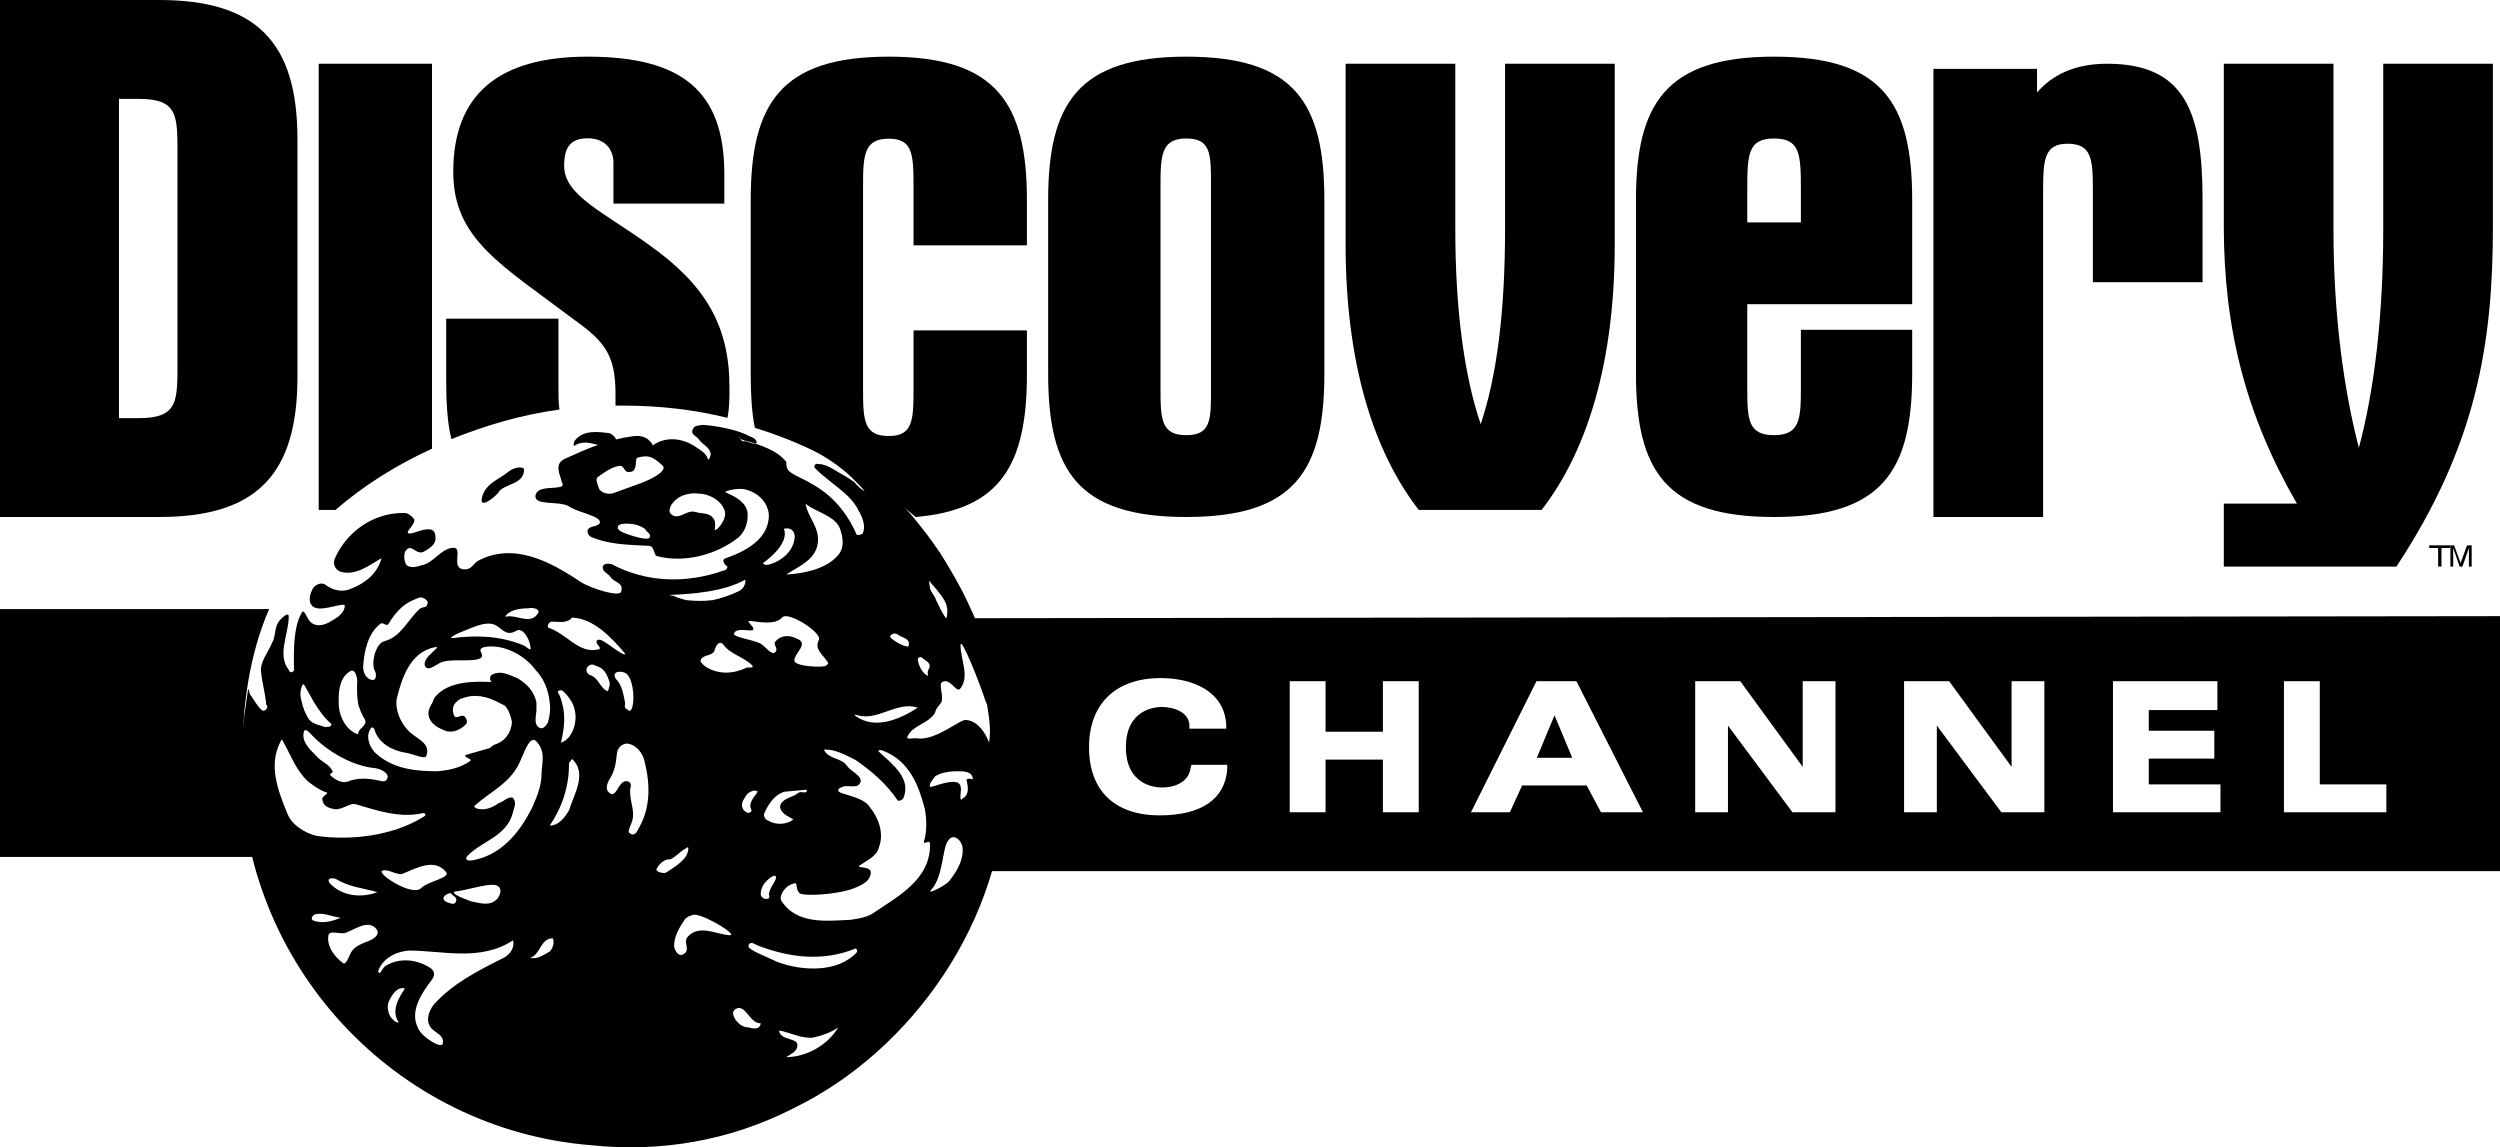 <?xml version="1.0" encoding="UTF-8"?>
<svg width="353px" height="162px" viewBox="0 0 353 162" version="1.1" xmlns="http://www.w3.org/2000/svg" xmlns:xlink="http://www.w3.org/1999/xlink">
    <!-- Generator: Sketch 48.2 (47327) - http://www.bohemiancoding.com/sketch -->
    <title>Discovery_Channel_(2000)_(Print)</title>
    <desc>Created with Sketch.</desc>
    <defs></defs>
    <g id="Page-1" stroke="none" stroke-width="1" fill="none" fill-rule="evenodd">
        <g id="Discovery_Channel_(2000)_(Print)" fill="#000000">
            <polyline id="path16" points="343 77 346 77 346 77.375 344.737 77.375 344.737 80 344.263 80 344.263 77.375 343 77.375 343 77"></polyline>
            <path d="M346,80 L346,77 L346.522,77 L347.435,79.5 L348.348,77 L349,77 L349,80 L348.609,80 L348.609,78.25 C348.609,78.125 348.609,78 348.609,77.875 C348.609,77.749 348.609,77.625 348.609,77.374 L347.696,80 L347.304,80 L346.391,77.374 L346.391,77.5 C346.391,77.625 346.391,77.749 346.391,77.875 C346.391,78 346.391,78.125 346.391,78.25 L346.391,80 L346,80" id="path18"></path>
            <path d="M16.8,59.041 L19.552,59.041 C25.345,59.041 25.056,56.567 25.056,50.462 L25.056,22.54 C25.056,16.433 25.345,13.961 19.552,13.961 L16.8,13.961 L16.8,59.041 Z M22.449,0 C36.063,0 42,5.817 42,19.632 L42,53.225 C42,67.183 36.063,73 22.449,73 L0,73 L0,0 L22.449,0 Z" id="path20"></path>
            <path d="M170.992,26.201 C170.992,21.723 170.992,19.556 167.5,19.556 C164.007,19.556 163.862,21.867 163.862,26.201 L163.862,54.944 C163.862,59.279 164.007,61.446 167.5,61.446 C170.992,61.446 170.992,59.279 170.992,54.944 L170.992,26.201 Z M167.5,8 C182.78,8 187,14.5 187,28.223 L187,52.777 C187,66.502 182.78,73 167.5,73 C152.221,73 148,66.502 148,52.777 L148,28.223 C148,14.645 152.221,8 167.5,8 Z" id="path22"></path>
            <path d="M209.073,59.89 C211.367,53.114 212.514,43.889 212.514,32.355 L212.514,9 L228,9 L228,34.518 C228,50.807 224.272,63.494 217.675,72 L200.325,72 C193.728,63.494 190,50.807 190,34.518 L190,9 L205.488,9 L205.488,32.355 C205.488,43.889 206.778,53.114 209.073,59.89" id="path24"></path>
            <path d="M246.716,31.401 L254.284,31.401 L254.284,26.634 C254.284,21.723 254.138,19.556 250.5,19.556 C246.862,19.556 246.716,21.723 246.716,26.634 L246.716,31.401 Z M246.716,42.957 L246.716,54.944 C246.716,59.279 246.862,61.446 250.5,61.446 C254.138,61.446 254.284,59.133 254.284,54.944 L254.284,46.568 L270,46.568 L270,52.777 C270,66.502 265.78,73 250.5,73 C235.22,73 231,66.502 231,52.777 L231,28.223 C231,14.645 235.22,8 250.5,8 C265.78,8 270,14.5 270,28.223 L270,42.957 L246.716,42.957 Z" id="path26"></path>
            <path d="M287.627,9.724 L287.627,13.054 C289.778,10.593 292.933,9 297.52,9 C308.421,9 311,15.661 311,28.114 L311,39.843 L295.514,39.843 L295.514,26.955 C295.514,22.466 295.369,20.294 291.929,20.294 C288.631,20.294 288.488,22.611 288.488,26.955 L288.488,73 L273,73 L273,9.724 L287.627,9.724" id="path28"></path>
            <path d="M329.487,9 L329.487,32.473 C329.487,44.426 330.921,54.923 333.072,63.233 C335.223,55.216 336.513,44.719 336.513,32.473 L336.513,9 L352,9 L352,31.89 C352,48.508 349.706,62.796 338.377,80 L314,80 L314,71.106 L324.325,71.106 C317.155,58.715 314,46.469 314,31.89 L314,9 L329.487,9" id="path30"></path>
            <path d="M74,66.314 C74,68.458 71.07,68.305 70.372,69.532 C70.232,69.838 68,71.831 68,70.605 C68.279,68.305 70.512,67.694 71.768,66.619 C72.744,65.854 74,65.854 74,66.314" id="path32"></path>
            <path d="M86.088,61.169 C86.867,61.54 87.334,62.282 86.712,62.656 C85.153,63.769 83.284,61.726 81.258,62.839 C80.947,63.213 80.947,62.656 81.102,62.283 C82.349,60.613 84.53,60.984 86.088,61.17" id="path34"></path>
            <path d="M61,9 L45,9 L45,72 L47.371,72 C51.37,68.54 55.963,65.657 61,63.35 L61,9" id="path36"></path>
            <path d="M78.853,54.545 L78.853,45 L63,45 L63,53.35 C63,56.779 63.146,59.612 63.734,62 C68.578,60.06 73.569,58.569 79,57.825 C78.853,56.93 78.853,55.885 78.853,54.545" id="path38"></path>
            <path d="M102.71,59 C103,57.705 103,56.263 103,54.68 C103,45.889 99.52,40.128 91.546,34.51 C85.168,29.899 79.658,27.594 79.658,23.416 C79.658,20.823 80.528,19.526 82.993,19.526 C85.312,19.526 86.617,20.967 86.617,22.984 C86.617,23.272 86.617,24.28 86.617,26.153 L86.617,28.747 L102.275,28.747 L102.275,24.568 C102.275,12.898 96.331,8 82.993,8 C70.234,8 64,13.475 64,24.28 C64,33.789 70.814,37.391 81.108,45.171 C85.312,48.194 86.907,50.069 86.907,55.544 C86.907,56.119 86.907,56.841 86.907,57.273 C87.198,57.273 87.632,57.273 88.067,57.273 C93.141,57.273 98.071,57.849 102.71,59" id="path40"></path>
            <path d="M145,52.877 L145,46.654 L128.993,46.654 L128.993,55.048 C128.993,59.394 128.848,61.565 125.5,61.565 C122.007,61.565 121.862,59.394 121.862,55.048 L121.862,26.241 C121.862,21.898 122.007,19.582 125.5,19.582 C128.848,19.582 128.993,21.753 128.993,26.241 L128.993,34.638 L145,34.638 L145,28.268 C145,14.515 140.635,8 125.5,8 C110.22,8 106,14.659 106,28.268 L106,52.877 C106,55.628 106.145,58.233 106.582,60.405 C115.022,63.013 122.735,67.354 129.283,73 C141.362,71.987 145,65.472 145,52.877" id="path42"></path>
            <path d="M128,73 C127.375,72.385 126.75,71.615 126,71 C126.75,71.615 127.375,72.385 128,73" id="path44"></path>
            <path d="M136.35,101.665 C135.63,101.521 132.175,104.56 129.583,104.27 C129.008,104.126 127.857,104.56 128.144,103.981 C128.864,102.389 131.024,102.245 132.031,100.653 C132.175,99.93 132.607,99.64 132.895,99.206 C133.327,98.338 132.463,96.602 133.039,96.313 C134.191,95.589 135.054,98.048 135.63,97.181 C136.926,95.445 135.63,93.13 135.63,91.105 C135.63,89.658 138.364,96.457 139.228,99.206 C139.228,99.206 139.373,99.351 139.373,99.496 C139.66,101.231 139.948,103.113 139.66,104.848 C138.364,101.521 136.35,101.665 136.35,101.665 L136.35,101.665 Z M136.494,110.202 C136.638,110.926 136.926,112.083 136.062,112.662 C135.918,112.662 135.774,113.096 135.63,112.807 C135.486,112.083 136.062,110.926 135.198,110.492 C133.902,110.058 131.311,111.36 131.311,111.07 C131.167,110.636 131.743,110.058 132.031,109.624 C132.895,109.045 134.191,108.9 135.198,108.9 C136.062,108.9 137.358,108.9 137.358,110.058 C137.069,109.913 136.35,109.913 136.494,110.202 L136.494,110.202 Z M134.046,124.38 C133.471,125.104 130.735,126.406 131.456,125.683 C133.182,123.802 133.039,120.041 133.759,118.883 C134.623,117.292 135.918,118.883 135.918,119.751 C136.062,121.342 135.198,122.934 134.046,124.38 Z M123.394,128.866 C122.674,129.444 121.235,129.734 120.083,129.878 C116.772,130.023 112.454,130.602 110.294,127.129 C110.007,126.406 110.871,125.104 111.878,124.815 C112.165,124.67 112.454,124.67 112.454,124.959 C112.597,125.971 112.742,125.827 112.886,126.117 C113.317,126.551 118.068,126.405 120.659,125.393 C121.666,124.959 122.818,124.525 122.962,123.223 C122.962,122.21 120.803,122.644 121.378,122.21 C122.386,121.487 123.826,120.908 124.113,119.606 C124.833,117.725 124.113,115.555 122.818,113.964 C121.81,112.372 118.499,112.228 118.356,111.649 C118.356,111.215 118.787,111.215 119.075,111.07 C119.795,110.781 121.235,111.504 121.523,110.347 C121.666,109.479 120.083,108.899 119.507,108.032 C118.787,107.019 116.916,107.164 116.34,105.862 C117.779,105.716 119.363,106.585 120.803,107.308 C123.106,108.899 125.122,110.636 126.705,112.951 C126.848,113.24 127.425,112.951 127.568,112.662 C128.72,109.913 125.985,107.887 124.113,106.151 C123.97,106.151 123.97,105.717 124.69,106.006 C128.432,107.453 129.728,110.925 130.592,114.253 C130.879,115.845 130.879,117.436 130.447,118.883 C130.447,119.317 131.311,118.449 131.311,119.172 C131.456,124.09 126.848,126.55 123.394,128.865 L123.394,128.866 Z M120.946,134.508 C118.211,137.402 113.173,137.112 109.719,135.81 C108.279,135.087 105.4,134.074 105.688,133.495 C105.976,132.772 106.552,133.351 106.983,133.495 C111.446,135.232 116.196,135.81 120.803,133.929 C121.091,134.074 121.091,134.363 120.946,134.508 L120.946,134.508 Z M111.014,149.265 C111.59,148.831 112.597,148.542 112.597,147.53 C112.597,146.517 110.15,146.951 110.007,145.504 C111.59,145.793 113.173,146.661 114.757,146.517 C116.052,146.227 117.347,145.793 118.356,145.07 C116.916,147.53 113.893,149.265 111.014,149.265 Z M105.688,145.07 C104.392,145.07 103.385,143.624 103.528,142.9 C103.673,142.466 104.105,142.321 104.392,142.321 C105.544,142.465 105.976,144.491 107.415,144.491 C107.272,145.504 106.263,145.215 105.688,145.07 Z M97.051,132.338 C96.475,133.061 97.483,134.074 96.619,134.653 C95.899,135.232 95.323,134.364 95.179,133.64 C95.179,132.338 95.755,131.18 96.762,129.734 C97.051,129.444 97.626,129.155 98.202,129.155 C100.074,129.444 104.392,132.193 102.953,132.049 C101.082,131.904 98.634,130.457 97.051,132.338 L97.051,132.338 Z M92.732,122.644 C93.02,122.066 93.74,121.342 94.459,121.342 C94.891,121.487 96.043,120.185 96.907,119.751 C97.051,119.607 97.194,119.607 97.194,119.751 C97.194,121.342 95.323,122.354 94.027,123.223 C93.595,123.368 92.444,123.078 92.732,122.644 L92.732,122.644 Z M89.133,116.279 C89.853,114.543 88.846,113.385 88.989,111.36 C89.133,110.926 89.133,110.491 88.701,110.347 C87.406,109.913 87.119,112.517 86.255,112.083 C85.391,111.649 85.678,110.781 85.967,110.202 C86.83,108.9 86.974,107.743 87.119,106.296 C87.262,105.428 87.982,104.994 88.557,104.994 C89.853,105.138 90.717,106.296 91.004,107.453 C91.868,110.926 91.868,114.253 89.997,117.292 C89.709,117.87 89.277,118.015 88.846,117.581 C88.846,117.581 88.557,117.581 89.133,116.279 L89.133,116.279 Z M83.231,95.3 C82.224,94.577 83.231,93.42 84.095,93.998 C85.247,94.287 85.678,95.155 85.967,96.023 C86.255,96.602 85.967,97.181 85.823,97.614 C84.671,97.181 84.527,95.589 83.231,95.3 L83.231,95.3 Z M80.352,114.398 C79.776,115.411 78.913,116.568 77.617,116.568 C79.489,113.819 80.352,110.926 80.352,107.743 L80.784,107.164 C82.943,109.189 81.072,112.083 80.352,114.398 Z M77.617,134.363 C76.753,134.798 75.89,135.521 74.882,135.232 C76.322,134.798 76.322,132.483 78.049,132.483 C78.337,133.061 78.049,133.929 77.617,134.363 L77.617,134.363 Z M71.139,135.232 C67.397,137.112 63.941,138.849 61.207,141.887 C60.487,142.9 60.055,144.202 60.919,145.215 C61.639,145.938 62.789,146.227 62.503,147.385 C62.358,148.108 59.623,146.517 59.048,145.215 C57.752,142.755 59.623,140.151 60.919,138.415 C61.495,137.691 61.351,137.112 60.775,136.678 C58.76,135.376 56.313,135.232 54.441,136.39 C54.009,136.678 53.865,137.257 53.578,137.402 C53.289,137.257 53.433,136.968 53.578,136.679 C54.441,135.087 56.024,134.364 57.752,134.219 C62.503,134.219 67.828,135.81 72.435,132.773 C72.723,133.785 72.003,134.798 71.139,135.232 L71.139,135.232 Z M56.313,144.347 C55.881,144.491 55.449,143.912 55.161,143.624 C54.729,142.9 54.585,141.887 55.017,141.164 C55.449,140.295 56.168,139.283 57.176,139.572 C56.313,140.874 55.161,142.755 56.313,144.347 L56.313,144.347 Z M46.524,124.67 C46.092,123.946 46.955,123.946 47.387,124.091 C49.258,125.249 51.274,125.393 53.289,125.971 C50.986,126.84 48.251,126.551 46.524,124.67 Z M52.282,132.772 C51.274,133.206 50.122,133.495 49.547,134.508 C49.258,135.087 48.827,136.389 48.395,135.955 C47.244,135.087 46.092,133.64 46.38,132.049 C46.524,131.325 47.963,131.904 48.683,131.759 C49.979,131.325 51.994,129.734 53.146,131.18 C53.721,131.904 52.857,132.483 52.282,132.772 L52.282,132.772 Z M44.364,129.155 C45.516,128.721 46.812,129.444 48.107,129.589 C47.099,130.023 45.948,130.313 45.084,130.168 C43.213,130.023 44.364,129.156 44.364,129.156 L44.364,129.155 Z M39.901,104.56 C41.053,106.585 41.773,108.755 43.5,110.347 C43.5,110.347 45.084,111.649 46.235,111.938 C46.092,112.228 45.371,112.517 45.516,112.951 C45.66,113.819 46.38,114.109 47.244,114.253 C48.251,114.398 49.402,113.385 50.122,113.53 C53.146,114.398 56.313,115.555 59.623,114.832 C60.055,114.687 60.199,115.121 59.912,115.266 C55.592,118.015 49.547,118.738 44.652,118.015 C42.925,117.581 41.197,116.423 40.621,114.977 C39.182,111.504 37.886,108.032 39.614,104.704 C39.614,104.704 39.758,104.27 39.901,104.56 L39.901,104.56 Z M43.068,96.892 C43.5,97.614 43.932,98.482 44.364,99.206 C45.084,100.364 45.803,101.377 46.812,102.245 C46.667,102.823 46.235,102.534 45.948,102.679 C45.228,102.39 43.932,102.245 43.5,101.377 C43.068,100.653 42.781,99.93 42.636,99.206 C42.349,98.338 42.349,97.614 42.636,96.892 C42.636,96.892 42.781,96.313 43.068,96.892 L43.068,96.892 Z M43.932,103.691 C46.092,106.006 49.691,108.177 53.001,108.466 C53.865,108.611 54.873,109.189 54.729,109.768 C54.585,110.491 54.009,110.347 53.433,110.202 C52.137,109.913 50.554,109.768 49.115,110.347 C48.395,110.636 47.387,110.202 46.667,109.479 C46.38,109.19 47.099,109.19 46.955,108.9 C46.524,107.887 45.371,107.598 44.652,106.73 C43.788,105.862 42.493,104.704 42.925,103.258 C42.925,103.258 43.068,102.679 43.932,103.692 L43.932,103.691 Z M49.547,94.721 C50.266,94.431 50.554,96.023 50.411,96.747 C50.411,97.614 50.411,98.338 50.554,99.206 C50.698,100.074 51.13,100.943 51.562,101.665 C51.85,102.534 50.554,102.823 50.554,103.691 C48.827,103.113 47.819,101.087 47.819,99.206 C47.819,99.062 47.819,99.062 47.819,98.917 C47.819,97.47 47.963,95.589 49.547,94.721 L49.547,94.721 Z M54.153,88.066 C54.441,88.21 54.729,88.356 54.873,88.066 C55.736,86.62 56.888,85.317 58.328,84.739 C58.76,84.594 59.335,84.16 59.767,84.45 C59.912,84.45 60.055,84.594 60.199,84.739 C60.343,84.884 60.487,85.028 60.343,85.317 C60.199,85.896 59.623,85.607 59.191,86.041 C57.608,87.488 56.6,89.947 54.297,90.526 C53.001,90.815 52.282,93.854 53.001,94.865 C53.146,95.299 53.146,96.023 52.569,96.023 C51.706,95.879 51.274,95.011 51.274,94.143 C51.418,92.117 51.85,89.513 53.721,88.066 C53.721,88.066 54.009,87.922 54.153,88.066 L54.153,88.066 Z M59.48,125.393 C58.184,126.695 53.001,123.223 54.009,122.934 C54.873,122.644 56.024,123.657 56.888,123.368 C58.904,122.5 61.351,121.198 62.934,123.078 C63.798,123.947 60.487,124.381 59.48,125.393 L59.48,125.393 Z M62.646,126.695 C62.789,126.406 63.221,126.117 63.653,126.117 C63.942,126.551 64.662,126.695 64.373,127.274 C64.373,127.563 63.941,127.708 63.653,127.563 C62.358,127.274 62.646,126.695 62.646,126.695 L62.646,126.695 Z M64.662,125.827 C66.533,125.538 69.555,124.525 70.276,125.104 C70.995,125.538 70.564,126.406 70.276,126.84 C69.268,127.997 67.972,127.563 66.533,127.274 C62.503,125.827 64.662,125.827 64.662,125.827 Z M65.956,120.909 C67.972,118.738 71.571,118.16 72.435,114.687 C72.579,113.964 73.01,113.385 72.435,112.662 C71.715,112.373 71.139,113.24 70.419,113.385 C69.7,113.964 68.548,114.398 67.828,114.253 C67.397,114.253 66.677,113.964 67.109,113.674 C69.412,111.649 72.291,110.491 73.586,107.164 C74.018,106.296 74.738,103.981 75.602,104.56 C77.185,106.006 76.466,107.887 76.466,109.334 C76.466,110.781 75.89,112.372 75.17,113.964 C73.299,117.726 70.707,120.764 66.677,121.487 C65.381,121.632 65.956,120.909 65.956,120.909 Z M52.857,102.968 C53.433,104.994 55.449,106.006 57.32,106.296 C58.328,106.441 60.055,107.308 60.199,106.73 C60.919,104.848 58.616,104.27 57.608,103.113 C56.6,102.1 55.736,100.219 56.024,98.628 C56.745,95.734 57.896,92.117 61.351,91.394 C62.789,91.105 59.335,92.841 60.055,94.143 C60.631,94.865 61.783,93.564 62.646,93.42 C64.23,92.986 67.109,93.564 67.972,92.841 C68.404,92.262 67.252,91.828 68.261,91.394 C70.851,90.815 74.018,92.407 75.602,94.577 C76.753,95.734 77.473,97.47 77.617,99.206 C77.761,100.219 77.617,101.231 77.33,102.1 C77.041,102.534 76.609,103.113 76.034,102.679 C75.314,102.1 75.746,100.943 75.746,100.219 C75.746,99.785 75.746,99.496 75.746,99.206 C75.458,97.614 74.306,96.457 73.01,95.734 C71.859,95.3 70.707,94.577 69.412,95.3 C69.124,95.589 69.124,96.023 69.412,96.313 L69.555,96.313 C66.965,96.168 63.366,96.168 61.495,98.338 C61.207,98.628 61.207,98.917 61.063,99.206 C60.775,99.64 60.487,100.219 60.487,100.798 C60.631,102.245 61.927,102.823 63.078,103.257 C63.798,103.402 64.805,103.257 65.813,102.245 C66.101,101.811 65.813,101.521 65.669,101.231 C65.094,100.653 64.373,101.811 64.085,100.943 C63.798,100.219 63.942,99.496 64.517,99.062 C64.662,98.917 64.949,98.628 65.237,98.628 C66.965,97.904 68.836,98.338 70.419,99.206 C70.707,99.351 70.996,99.496 71.283,99.64 C71.859,100.219 72.147,101.231 72.291,101.955 C72.147,103.547 71.283,104.704 69.843,105.138 C69.412,105.282 69.268,105.717 68.836,105.717 L65.813,106.585 C65.237,106.874 66.82,107.164 66.388,107.453 C64.949,108.465 63.366,108.755 61.783,108.9 C58.76,108.9 55.593,108.611 53.146,106.44 C52.282,105.717 51.562,104.126 52.282,102.968 C52.282,102.968 52.569,102.389 52.857,102.968 L52.857,102.968 Z M64.805,89.369 C66.388,88.79 68.404,87.632 69.843,88.211 C70.851,88.645 71.427,89.947 72.867,89.079 C73.731,88.5 74.738,90.092 74.882,91.249 C75.17,92.262 74.306,91.249 73.874,91.105 C70.707,89.803 67.397,89.658 63.941,90.093 C63.221,90.237 64.373,89.513 64.805,89.369 L64.805,89.369 Z M71.427,86.909 C72.147,86.041 73.586,85.896 74.594,85.896 C75.026,85.751 76.177,85.896 76.034,86.475 C75.026,88.356 73.01,86.764 71.571,87.054 C71.571,87.054 71.283,87.198 71.427,86.91 L71.427,86.909 Z M79.344,99.206 C79.201,98.628 79.057,98.194 78.769,97.76 C78.769,97.47 79.057,97.47 79.344,97.47 C79.921,97.904 80.352,98.482 80.784,99.206 C81.216,100.074 81.36,101.087 81.216,101.955 C81.072,103.113 80.352,104.56 79.201,104.848 C79.633,103.113 79.921,101.087 79.345,99.206 L79.344,99.206 Z M88.125,92.407 C86.687,91.828 84.671,89.658 84.239,90.526 C84.095,90.96 85.103,91.539 84.527,91.683 C81.792,92.407 80.065,89.513 77.473,88.645 C77.185,88.501 77.473,87.777 77.905,87.777 C78.913,87.777 80.065,88.067 80.784,87.198 C83.807,87.343 86.255,89.947 88.125,92.117 C88.413,92.407 88.125,92.407 88.125,92.407 L88.125,92.407 Z M88.846,100.364 L88.413,100.074 C88.125,99.93 88.269,99.496 88.269,99.206 C87.982,97.904 87.837,96.747 86.974,95.879 C86.255,94.721 87.694,94.721 88.269,95.011 C89.709,95.734 89.709,100.508 88.845,100.364 L88.846,100.364 Z M94.459,84.015 C97.77,83.871 102.089,83.581 105.256,81.845 C105.256,82.424 105.112,83.003 104.392,83.437 C103.241,84.015 101.945,84.449 100.65,84.739 C99.498,84.884 98.202,84.884 96.907,84.739 C96.331,84.594 95.755,84.45 95.179,84.16 L94.459,84.015 Z M99.642,94.143 C99.354,93.854 98.49,93.42 99.21,92.841 C99.786,92.407 100.793,92.552 100.937,91.683 C101.081,91.249 101.513,90.381 102.089,90.96 C103.096,92.407 104.968,92.696 106.263,93.998 C106.408,94.432 105.688,94.143 105.4,94.287 C103.528,95.155 101.513,95.299 99.642,94.143 L99.642,94.143 Z M106.12,114.398 C106.12,114.832 105.544,114.832 105.4,114.687 C104.824,114.398 104.536,113.674 104.968,112.951 C105.256,112.517 105.4,112.083 105.976,111.794 C106.263,111.649 106.695,111.504 106.983,111.794 C106.552,112.517 105.544,113.385 106.12,114.398 Z M109.575,123.946 C109.43,124.67 108.711,125.249 108.567,126.261 C108.567,126.406 108.711,126.551 108.567,126.84 C107.991,127.129 107.415,126.695 107.415,126.261 C107.415,125.393 107.847,124.67 108.567,124.091 C108.567,124.091 109.575,123.223 109.575,123.946 L109.575,123.946 Z M112.022,115.7 C111.158,116.423 109.575,116.568 108.423,115.845 C107.991,115.7 107.704,115.121 107.991,114.687 C108.567,113.385 109.431,112.228 110.726,111.794 L113.893,111.504 C114.037,112.228 113.173,111.649 112.742,111.938 C111.878,112.662 110.439,112.662 110.15,113.819 C110.15,114.832 111.303,115.266 112.022,115.699 L112.022,115.7 Z M116.628,93.998 C116.34,94.287 112.165,94.143 112.165,93.275 C112.165,92.117 114.469,90.815 112.31,90.092 C111.446,89.658 110.15,89.658 109.43,90.671 C109.143,90.959 110.007,91.683 109.43,92.117 C108.855,92.552 108.135,91.249 107.272,90.815 C105.976,90.237 103.241,89.947 103.673,89.369 C104.249,88.356 106.983,89.658 106.263,88.5 C105.976,88.21 105.688,87.777 105.688,87.777 C105.544,87.343 109.143,88.645 110.439,87.198 C111.158,86.186 116.196,89.369 115.62,90.381 C114.901,91.683 116.34,92.552 116.916,93.564 C117.06,93.709 116.628,93.998 116.628,93.998 L116.628,93.998 Z M110.726,74.756 C110.582,74.611 110.871,74.611 111.302,74.611 C112.165,74.756 112.31,75.624 112.165,76.202 C111.878,77.939 110.294,79.241 108.711,79.675 C108.279,79.819 107.991,79.819 107.704,79.53 C109.143,78.517 111.302,76.492 110.726,74.756 L110.726,74.756 Z M113.749,71.138 C115.188,72.296 118.068,72.874 118.643,74.756 C119.075,76.058 119.219,77.36 118.356,78.373 C116.772,80.254 113.749,80.977 111.014,81.122 C112.742,79.964 115.188,79.096 115.476,76.637 C115.764,74.466 114.037,73.019 113.749,71.138 Z M120.946,100.943 C123.826,101.955 126.705,98.917 129.583,99.93 C127.137,101.521 123.538,103.113 120.803,101.087 C120.803,101.087 120.514,100.798 120.946,100.943 L120.946,100.943 Z M126.848,89.658 C127.425,90.092 128.576,90.092 128.289,91.249 C128,91.539 125.553,90.237 125.697,89.803 C125.984,89.369 126.561,89.369 126.848,89.658 L126.848,89.658 Z M130.16,92.841 C130.592,93.275 131.599,93.564 131.167,94.431 C130.879,94.865 131.024,95.011 131.024,95.445 C130.16,95.011 129.728,93.998 129.583,93.13 C129.583,92.841 130.015,92.696 130.16,92.841 L130.16,92.841 Z M133.327,84.739 C133.759,85.462 133.902,86.33 133.614,87.343 C133.039,86.62 132.607,85.607 132.175,84.739 C132.031,84.16 131.311,83.437 131.311,83.003 L131.167,81.99 C131.887,82.858 132.751,83.726 133.327,84.739 L133.327,84.739 Z M101.369,74.611 C100.793,75.045 100.937,74.756 100.937,74.756 C100.937,74.467 101.082,73.743 100.793,73.309 C100.218,72.296 99.066,72.585 98.202,72.296 C96.907,71.862 95.755,73.743 94.603,72.441 C94.316,71.717 95.035,70.849 95.611,70.415 C96.331,69.836 97.626,69.547 98.634,69.692 C99.929,69.692 101.945,70.56 102.377,72.296 C102.521,73.164 101.801,74.177 101.369,74.611 L101.369,74.611 Z M91.149,67.955 L90.429,68.245 L86.83,69.547 C85.967,69.981 84.671,69.547 84.527,68.823 C84.383,68.389 84.239,68.1 84.239,67.811 C84.239,67.666 84.239,67.521 84.383,67.376 C85.391,66.653 86.398,65.932 87.406,65.787 C88.125,65.64 88.125,66.653 88.701,66.653 C89.277,66.653 89.565,66.508 89.709,65.932 C89.853,65.498 89.709,64.772 89.997,64.627 C91.58,64.193 92.156,64.485 93.452,65.64 C94.459,66.366 92.156,67.521 91.149,67.955 L91.149,67.955 Z M91.724,75.913 C91.292,76.492 87.837,75.19 87.694,75.045 C87.406,74.9 87.119,74.611 87.262,74.322 C87.406,73.742 89.997,73.742 91.149,74.756 C91.292,75.19 92.012,75.334 91.724,75.913 Z M39.901,87.198 C38.606,88.211 39.037,89.658 38.462,90.671 C37.886,92.117 36.591,93.564 36.879,95.011 C37.023,96.457 37.455,97.904 37.599,99.496 C37.599,99.496 37.742,99.641 37.742,99.785 C37.742,100.074 37.455,100.364 37.167,100.364 C36.591,100.219 35.583,98.338 35.296,98.048 C35.151,97.759 35.151,97.036 35.008,97.47 L34.719,99.496 C34.288,102.245 34,104.994 34,107.887 C34,136.244 55.881,159.537 83.52,161.708 C93.164,162.72 102.953,161.129 112.022,156.499 C129.008,148.253 141.82,129.588 141.963,110.347 C142.108,106.585 141.82,102.968 141.244,99.496 C140.38,94.431 138.796,89.513 136.638,85.027 C135.486,82.568 134.19,80.398 132.751,78.083 C130.304,74.466 127.425,70.993 124.113,67.955 C124.113,67.955 123.538,67.087 123.106,66.8 C123.249,66.8 122.674,66.366 122.674,66.508 C122.386,66.074 121.81,65.786 121.378,65.497 C119.075,63.616 117.924,62.748 115.332,61.301 C114.901,61.154 113.605,61.301 113.317,61.301 C112.886,61.301 112.31,61.154 112.022,61.589 C111.878,62.023 112.31,62.314 112.742,62.602 C115.764,63.904 118.787,65.787 120.946,68.1 C121.378,68.534 121.81,68.968 122.098,69.402 C121.666,69.112 121.091,68.678 120.659,68.1 C120.227,67.81 119.651,67.376 119.075,67.087 C117.779,66.366 116.772,65.497 115.332,65.497 C115.044,65.497 114.901,65.931 115.044,66.074 C115.764,66.8 116.484,67.376 117.204,67.955 C118.643,69.112 120.083,70.125 120.946,71.572 C121.523,72.585 122.386,74.032 121.81,75.334 C121.666,75.479 121.091,75.624 120.946,75.479 C119.651,72.44 117.492,69.836 114.469,68.245 C113.605,67.666 112.31,67.234 111.59,66.653 C111.158,66.366 111.014,65.932 111.014,65.206 C110.007,63.904 108.279,63.183 106.552,62.602 C105.832,62.314 104.392,62.17 104.392,61.736 C104.248,60.868 104.392,62.315 104.968,62.315 C105.4,62.17 106.84,63.036 106.84,62.458 C106.84,62.024 106.263,61.736 105.832,61.59 C104.248,60.721 101.369,60.143 99.354,60 C98.778,60 98.058,60.143 97.914,60.434 C97.338,61.445 98.346,61.445 98.778,62.17 C99.354,62.892 100.074,63.036 100.361,64.051 C100.361,64.339 100.074,65.207 99.929,64.773 C99.786,64.051 98.778,63.47 98.346,63.183 C98.202,63.036 98.058,63.036 97.914,62.891 C96.187,61.881 94.027,61.589 92.156,62.891 C92.156,62.748 91.436,61.302 89.421,61.589 C85.967,62.023 82.943,63.325 79.776,64.772 C78.193,65.498 79.057,66.942 79.344,68.1 C79.489,68.389 79.489,68.534 79.344,68.679 C78.193,69.113 75.89,68.534 75.602,69.981 C75.458,71.428 78.625,70.704 80.208,71.428 C81.648,72.44 85.103,72.874 84.671,73.888 C84.239,74.466 83.231,74.177 82.943,74.9 C82.943,75.19 83.088,75.624 83.375,75.768 C85.967,76.926 88.845,76.926 91.58,77.071 C92.444,77.071 92.3,78.373 92.732,78.517 C96.619,79.53 101.081,78.373 104.248,75.913 C105.256,75.045 105.688,73.598 105.544,72.296 C105.256,70.849 103.816,70.125 102.521,69.547 C101.945,69.402 104.105,68.823 105.256,69.113 C106.983,69.547 108.423,70.849 108.567,72.73 C108.567,76.058 105.4,77.794 102.521,78.807 C101.801,78.952 102.233,79.675 102.665,79.964 C102.809,80.109 102.521,80.543 102.233,80.543 C96.907,82.424 91.292,82.279 86.398,79.675 C85.967,79.53 85.103,79.53 85.103,80.109 C85.103,80.833 85.967,80.977 86.255,81.556 C86.83,82.279 88.125,82.279 87.694,83.581 C87.406,84.305 83.52,83.147 81.936,82.135 C77.617,79.241 72.435,76.493 67.397,79.241 C66.82,79.676 66.533,80.398 65.669,80.398 C63.366,80.398 65.669,77.071 63.798,77.36 C62.071,77.65 61.207,79.53 59.48,79.82 C58.76,80.109 57.752,80.254 57.32,79.676 C57.032,79.096 57.032,78.373 57.176,77.939 C58.04,76.493 58.616,78.373 59.767,77.939 C60.487,77.505 61.351,77.071 61.495,76.203 C61.495,75.625 61.495,74.901 60.775,74.756 C59.623,74.611 58.616,75.335 57.752,75.335 C57.032,75.19 58.76,74.033 58.472,73.309 C58.184,72.875 57.608,72.441 57.176,72.441 C52.714,72.296 48.827,75.19 47.244,78.952 C46.955,79.676 47.387,80.398 47.963,80.688 C50.122,81.411 52.137,79.82 53.865,78.807 C53.289,81.122 51.274,82.569 49.115,83.293 C47.963,83.582 46.955,83.293 45.948,82.569 C45.372,82.135 44.364,82.569 44.077,83.293 C43.788,83.871 43.645,84.45 43.788,85.028 C43.788,85.173 43.788,85.173 43.932,85.318 C44.652,86.91 48.827,84.74 48.683,85.607 C48.538,86.764 47.387,87.344 46.38,87.922 C45.516,88.356 44.509,88.501 43.788,87.777 C43.357,87.344 42.925,85.896 42.636,86.476 C41.053,88.935 41.629,94.577 41.485,94.722 C41.197,95.011 40.91,95.011 40.765,94.577 C39.182,92.552 40.621,89.803 40.765,87.344 L40.765,87.054 C40.765,86.33 39.901,87.198 39.901,87.198 L39.901,87.198 Z" id="path48"></path>
            <path d="M0,86 L0,121 L36.562,121 C34.115,115.549 32.387,98.909 38,86 L0,86" id="path50"></path>
            <polyline id="path52" points="217 107 219.499 101 222 107 217 107"></polyline>
            <path d="M336.951,114.693 L322.493,114.693 L322.493,96.182 L327.554,96.182 L327.554,110.757 L336.951,110.757 L336.951,114.693 Z M313.529,114.693 L298.35,114.693 L298.35,96.182 L313.095,96.182 L313.095,100.263 L303.41,100.263 L303.41,103.178 L312.662,103.178 L312.662,107.113 L303.41,107.113 L303.41,110.757 L313.529,110.757 L313.529,114.693 Z M288.663,114.693 L282.591,114.693 L273.482,102.449 L273.482,114.693 L268.855,114.693 L268.855,96.182 L275.217,96.182 L284.036,108.28 L284.036,96.182 L288.663,96.182 L288.663,114.693 Z M259.168,114.693 L253.096,114.693 L243.987,102.449 L243.987,114.693 L239.361,114.693 L239.361,96.182 L245.722,96.182 L254.542,108.28 L254.542,96.182 L259.168,96.182 L259.168,114.693 Z M226.061,114.693 L224.035,110.903 L214.926,110.903 L213.193,114.693 L207.699,114.693 L216.952,96.182 L222.589,96.182 L231.987,114.693 L226.061,114.693 Z M200.323,114.693 L195.265,114.693 L195.265,107.259 L187.169,107.259 L187.169,114.693 L182.108,114.693 L182.108,96.182 L187.169,96.182 L187.169,103.324 L195.265,103.324 L195.265,96.182 L200.323,96.182 L200.323,114.693 Z M173.288,108.571 C173,112.797 169.674,115.13 163.747,115.13 C157.385,115.13 153.771,111.632 153.771,105.51 C153.771,99.388 157.53,95.744 163.891,95.744 C168.228,95.744 172.855,97.494 173.144,102.303 L173.144,102.887 L167.939,102.887 L167.939,102.303 C167.794,100.555 165.771,99.825 164.035,99.825 C163.169,99.825 158.975,100.117 158.975,105.51 C158.975,110.903 163.169,111.194 164.035,111.194 C166.782,111.194 167.939,109.737 168.084,108.571 L168.228,107.988 L173.288,107.988 L173.288,108.571 Z M137,87.291 C141.77,97.056 142.637,115.13 139.457,123 L353,123 L353,87 L137,87.291 L137,87.291 Z" id="path54"></path>
        </g>
    </g>
</svg>